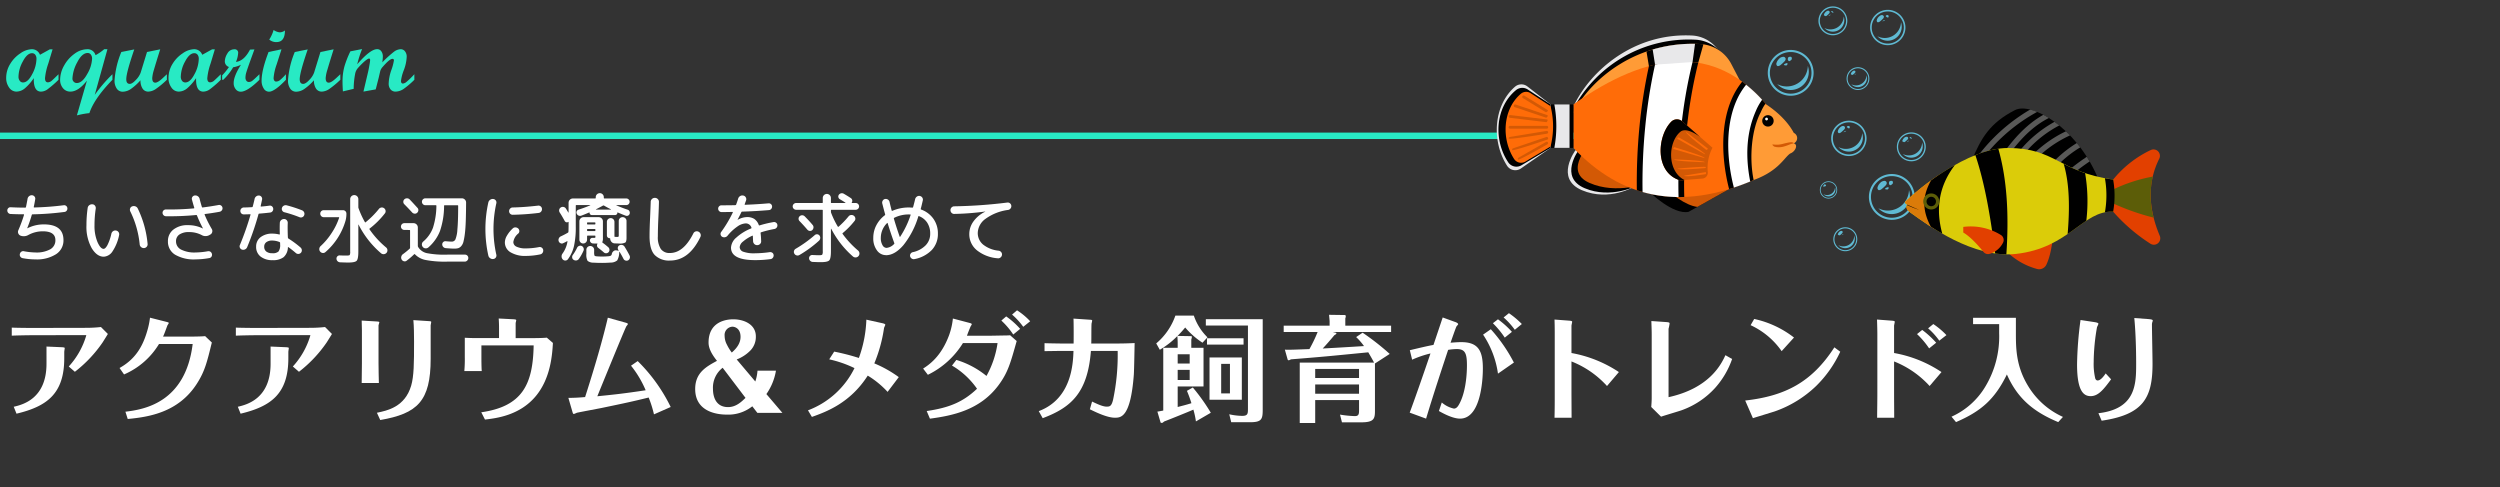 <svg height="152" viewBox="0 0 780 152" width="780" xmlns="http://www.w3.org/2000/svg" xmlns:xlink="http://www.w3.org/1999/xlink"><rect x="0" y="0" width="780" height="152" fill="#333333" stroke="none"/><clipPath id="a"><path d="m-699 74.869h780v152h-780z"/></clipPath><clipPath id="b"><path d="m0 0h674.016v129.986h-674.016z"/></clipPath><g clip-path="url(#a)" transform="translate(699 -74.869)"><g clip-path="url(#b)" transform="translate(-699 76.868)"><path d="m18.256 22.894a31.847 31.847 0 0 1 -3.456 2.993 3.621 3.621 0 0 1 -2 .7q-2.388 0-2.252-4.217a15.587 15.587 0 0 1 -2.789 3.189 4.167 4.167 0 0 1 -2.639 1.023 2.748 2.748 0 0 1 -2.26-1.247 4.973 4.973 0 0 1 -.929-3.061 8.2 8.2 0 0 1 1.247-4.323 10.247 10.247 0 0 1 3.2-3.326 6.565 6.565 0 0 1 3.446-1.269 2.674 2.674 0 0 1 2.646 1.738l3.09-1.709h.848l-1.334 4.43a19.135 19.135 0 0 0 -1.03 4.581q0 1.3.922 1.3a2.061 2.061 0 0 0 1.3-.627q.71-.627 1.994-1.912zm-11.065.831q1.512 0 2.85-2.577a10.427 10.427 0 0 0 1.337-4.754 2.077 2.077 0 0 0 -.378-1.323 1.226 1.226 0 0 0 -1.012-.471q-1.512 0-2.865 2.569a10.281 10.281 0 0 0 -1.353 4.731 2.064 2.064 0 0 0 .4 1.323 1.244 1.244 0 0 0 1.02.506" fill="#28eac4"/><path d="m35.082 22.894q-5.7 5.88-7.193 10.4a26.843 26.843 0 0 0 -3.9.71l3.13-10.838q-2.676 3.416-5.17 3.416a2.888 2.888 0 0 1 -2.283-1.051 3.94 3.94 0 0 1 -.907-2.668 9.05 9.05 0 0 1 1.262-4.444 10.989 10.989 0 0 1 3.251-3.659 6.767 6.767 0 0 1 3.907-1.4 2.556 2.556 0 0 1 2.631 1.859 15.233 15.233 0 0 0 2.7-1.859h1.01l-3.956 14.235a47.629 47.629 0 0 1 5.518-6.439zm-11.126 1.013q1.708 0 3.243-2.789a10.388 10.388 0 0 0 1.534-4.818 1.988 1.988 0 0 0 -.393-1.269 1.189 1.189 0 0 0 -.967-.5q-1.8 0-3.288 2.933a11.565 11.565 0 0 0 -1.485 5.052 1.35 1.35 0 0 0 .4.983 1.294 1.294 0 0 0 .959.408" fill="#28eac4"/><path d="m52.069 22.894a27.126 27.126 0 0 1 -3.341 2.789 4.487 4.487 0 0 1 -2.418.9 2.082 2.082 0 0 1 -1.837-.952 4.565 4.565 0 0 1 -.642-2.585 16.753 16.753 0 0 1 -2.978 2.7 4.666 4.666 0 0 1 -2.57.869 2.175 2.175 0 0 1 -1.844-.952 4.3 4.3 0 0 1 -.7-2.585 27.786 27.786 0 0 1 2.117-8.859l4.037-.8q-2.49 7.246-2.495 9.3 0 1.451 1.088 1.451.786 0 1.95-1.278a6.315 6.315 0 0 0 1.451-2.229l1.98-6.44 4.115-.832q-1.425 4.549-1.955 6.394a11.129 11.129 0 0 0 -.531 2.586q0 1.421.968 1.421.788 0 2.33-1.436l1.271-1.194z" fill="#28eac4"/><path d="m68.894 22.894a31.847 31.847 0 0 1 -3.461 2.993 3.621 3.621 0 0 1 -2 .7q-2.388 0-2.252-4.217a15.587 15.587 0 0 1 -2.781 3.184 4.167 4.167 0 0 1 -2.638 1.028 2.748 2.748 0 0 1 -2.26-1.247 4.973 4.973 0 0 1 -.929-3.061 8.2 8.2 0 0 1 1.247-4.323 10.247 10.247 0 0 1 3.2-3.326 6.565 6.565 0 0 1 3.446-1.269 2.674 2.674 0 0 1 2.634 1.738l3.09-1.709h.848l-1.334 4.43a19.135 19.135 0 0 0 -1.03 4.581q0 1.3.922 1.3a2.061 2.061 0 0 0 1.3-.627q.709-.627 1.994-1.912zm-11.065.831q1.512 0 2.85-2.577a10.427 10.427 0 0 0 1.337-4.754 2.077 2.077 0 0 0 -.377-1.323 1.226 1.226 0 0 0 -1.013-.476q-1.512 0-2.865 2.569a10.281 10.281 0 0 0 -1.353 4.736 2.064 2.064 0 0 0 .4 1.323 1.244 1.244 0 0 0 1.02.506" fill="#28eac4"/><path d="m80.949 22.894q-3.793 3.719-5.85 3.719a1.939 1.939 0 0 1 -1.557-.779 2.95 2.95 0 0 1 -.635-1.927q0-2.131 2.283-5.714a8.419 8.419 0 0 1 -2.449.8 17.371 17.371 0 0 1 -3.084 3.9h-.348v-1.36a19.856 19.856 0 0 0 2.132-2.633 1.84 1.84 0 0 1 -1.3-1.708 4.886 4.886 0 0 1 .793-2.487 2.444 2.444 0 0 1 2.185-1.323 1.056 1.056 0 0 1 1.181 1.218 8.319 8.319 0 0 1 -.681 2.721q2.51-.273 4.384-3.84l1.376-.061-1.406 3.871q-.877 2.448-1.133 3.333a5.671 5.671 0 0 0 -.258 1.565 1.6 1.6 0 0 0 .295 1.013.955.955 0 0 0 .794.378 1.726 1.726 0 0 0 1.043-.371q.5-.37 2.237-2.048z" fill="#28eac4"/><path d="m89.206 22.894q-3.537 3.719-5.291 3.718a1.934 1.934 0 0 1 -1.632-.99 4.359 4.359 0 0 1 -.665-2.486q0-3.22 2.177-8.919l3.839-.8h.182l-1.516 4.731a16.1 16.1 0 0 0 -.938 4.186 1.368 1.368 0 0 0 .22.809.653.653 0 0 0 .551.31 2.025 2.025 0 0 0 1.187-.43 14.719 14.719 0 0 0 1.882-1.868zm-.306-15.389q0 3.628-2.676 3.628a3.312 3.312 0 0 1 -2.222-.786 10.932 10.932 0 0 0 1.36-2.993 4 4 0 0 0 1.92.741 2.716 2.716 0 0 0 1.618-.59" fill="#28eac4"/><path d="m106.187 22.894a27.126 27.126 0 0 1 -3.341 2.789 4.487 4.487 0 0 1 -2.418.9 2.082 2.082 0 0 1 -1.837-.952 4.565 4.565 0 0 1 -.642-2.585 16.753 16.753 0 0 1 -2.978 2.7 4.666 4.666 0 0 1 -2.57.869 2.175 2.175 0 0 1 -1.844-.952 4.3 4.3 0 0 1 -.7-2.585 27.786 27.786 0 0 1 2.117-8.859l4.037-.8q-2.49 7.246-2.5 9.3 0 1.451 1.088 1.451.786 0 1.95-1.278a6.315 6.315 0 0 0 1.451-2.229l1.98-6.44 4.115-.832q-1.425 4.549-1.955 6.394a11.129 11.129 0 0 0 -.531 2.586q0 1.421.968 1.421.788 0 2.33-1.436l1.271-1.194z" fill="#28eac4"/><path d="m129.281 22.894a25.949 25.949 0 0 1 -3.235 2.767 4.64 4.64 0 0 1 -2.615.921 1.963 1.963 0 0 1 -1.58-.687 2.776 2.776 0 0 1 -.582-1.853 14 14 0 0 1 .817-4.141 15.84 15.84 0 0 0 .816-3.054.434.434 0 0 0 -.5-.483.84.84 0 0 0 -.362.1 3.7 3.7 0 0 0 -.514.3 7.973 7.973 0 0 0 -.62.514q-.333.3-.695.7c-.263.263-.524.55-.786.862a3.435 3.435 0 0 0 -.786 1.316l-.5 2.162-.914 3.568-3.829.693 1.466-6.227q.167-.681.393-2a15.329 15.329 0 0 0 .227-1.572c0-.342-.116-.514-.348-.514a.718.718 0 0 0 -.3.1 3.175 3.175 0 0 0 -.514.318q-.333.243-.711.575c-.272.241-.564.519-.876.831q-.5.5-1.029 1.1a3.723 3.723 0 0 0 -.906 1.9q-.243 1.3-.333 2.328-.106 1.027-.121 2.3l-3.356.8q-.12-1.74-.12-2.9a17.9 17.9 0 0 1 .574-4.815 30.981 30.981 0 0 1 1.874-4.784l3.658-.71a33.964 33.964 0 0 0 -1.526 4.761q4.066-4.731 6.228-4.731a1.536 1.536 0 0 1 1.277.642 2.7 2.7 0 0 1 .491 1.685q0 .485-.151 1.784a34.008 34.008 0 0 1 3.667-3.333 3.66 3.66 0 0 1 2.04-.761 1.663 1.663 0 0 1 1.361.665 2.634 2.634 0 0 1 .53 1.693 13.239 13.239 0 0 1 -.89 4.159 13.358 13.358 0 0 0 -.89 3.355q0 .844.619.845a2.129 2.129 0 0 0 1.094-.522 23.367 23.367 0 0 0 2.452-2.4z" fill="#28eac4"/><path d="m33.655 102.2c-.215.36-1.332 2.16-1.584 2.555a40.453 40.453 0 0 1 -8.711 9.245l-1.907-1.656a24.421 24.421 0 0 0 5.471-9.719c0-.072-.216-.072-.324-.072l-16.594.037c-1.151 0-5.255.07-6.335.142v-2.519c1.152.072 5.22.107 6.335.107l16.667-.035a42.851 42.851 0 0 0 4.823-.252zm-19.149 3.924 4.931.215c.216.037.756.037.756.252 0 .179-.144 1.045-.144 1.224v1.944c0 11.123-5.435 15.047-14.9 17.314l-.864-2.16c2.592-.611 10.223-2.375 10.223-13.426z" fill="#fff"/><path d="m37.3 112.816c4.5-2.52 7.055-6.119 8.6-11.447a24.257 24.257 0 0 0 .9-4.248l5.255 1.332c.432.107.612.217.612.324a3.376 3.376 0 0 1 -.4.684c-.4 1.007-.935 2.628-1.4 3.564h7.453c3.6 0 4.824-.072 5.688-.145l2.087 1.981c-1.475 6.01-2.159 8.926-4.643 12.814-5.759 9.034-15.082 10.438-21.6 11.051l-.72-2.269c5.687-.684 18.718-2.735 20.985-21.129h-10.507a23.68 23.68 0 0 1 -10.907 9.5z" fill="#fff"/><path d="m103.571 102.2c-.215.36-1.332 2.16-1.584 2.555a40.453 40.453 0 0 1 -8.711 9.245l-1.907-1.656a24.421 24.421 0 0 0 5.471-9.719c0-.072-.216-.072-.324-.072l-16.594.037c-1.151 0-5.255.07-6.335.142v-2.519c1.152.072 5.22.107 6.335.107l16.667-.035a42.851 42.851 0 0 0 4.823-.252zm-19.149 3.924 4.931.215c.216.037.756.037.756.252 0 .179-.144 1.045-.144 1.224v1.944c0 11.123-5.435 15.047-14.9 17.314l-.864-2.16c2.592-.611 10.223-2.375 10.223-13.426z" fill="#fff"/><path d="m112.916 100.972c0-.9-.035-2.05-.071-2.951l4.859.287c.468.037.648.073.648.289 0 .145-.252.756-.252.9v11.877c0 1.763.072 4.465.108 6.119h-5.363c0-.322.071-4.318.071-6.154zm4.68 25.809c3.312-.684 8.747-1.836 10.69-8.459.864-2.986.9-6.91.9-13.822 0-1.944-.036-4.787-.215-6.623l5 .324c.18 0 .576.037.576.252 0 .144-.18.863-.18 1.045v10.437c0 13.246-4.14 17.1-15.73 19.114z" fill="#fff"/><path d="m155.7 100.361c0-1.008-.036-2.123-.108-2.988l4.823.252c.18.037.648.037.648.289 0 .142-.18.791-.18.935v4.643h5.723c1.044 0 2.988-.035 4-.143l1.906 1.651c-.216 3.6-.684 10.908-5.256 16.486-5.075 6.191-12.526 7.019-15.946 7.416l-1.151-2.268c12.85-1.836 16.126-8.748 16.341-20.879h-16.3v3.6c0 .756 0 3.24.108 4.428h-5.436a41.9 41.9 0 0 0 .144-4.428v-5.975c1.692.108 3.564.108 4.14.108h6.544z" fill="#fff"/><path d="m198.962 110.656a52.114 52.114 0 0 1 10.294 14.326l-5.219 2.3a33.934 33.934 0 0 0 -1.656-5.254c-5.111 1.26-7.487 1.764-14.758 3.275-1.08.215-6.443 1.223-7.631 1.475a7.682 7.682 0 0 1 -.972.4c-.108 0-.252-.216-.288-.251-.036-.073-.936-3.2-1.4-4.788 1.944 0 3.492-.107 5.22-.252 3.995-12.455 5.938-19.869 7.091-24.765l5.543 1.549c.252.072.719.215.719.431 0 .145-.4.576-.467.684-.324.432-7.523 18.033-9.071 21.85 4.679-.469 7.955-.793 15.082-1.872a32.269 32.269 0 0 0 -4.571-7.668z" fill="#fff"/><path d="m235.656 117.027a13.622 13.622 0 0 0 .685-3.385h5.759a17.774 17.774 0 0 1 -2.988 7.309l5 5.867h-7.812l-1.584-2.053a12.01 12.01 0 0 1 -7.991 2.592c-1.836 0-9.827-.287-9.827-7.99 0-5.112 3.492-6.985 6.8-8.784-1.584-1.98-2.628-3.851-2.628-5.687 0-6.588 5.543-7.272 7.7-7.272 3.42 0 7.055 1.621 7.055 5.328a6.1 6.1 0 0 1 -1.655 4.356 11.975 11.975 0 0 1 -4.319 2.844zm-10.186-4.284a7.86 7.86 0 0 0 -3.024 6.624c0 2.123.72 5.65 4.715 5.65 2.521 0 4.248-1.727 5.436-2.879zm5.579-9.646c0-2.736-1.907-3.168-2.52-3.168a2.579 2.579 0 0 0 -2.447 2.844 5.936 5.936 0 0 0 .72 2.771 14.192 14.192 0 0 0 1.512 2.448c1.584-1.368 2.735-2.952 2.735-4.895" fill="#fff"/><path d="m260.268 107.705a70.056 70.056 0 0 1 7.7 1.979 38.686 38.686 0 0 0 2.34-11.95l5.039 1.116c.288.072.864.214.864.466 0 .182-.4.9-.4 1.08a45.759 45.759 0 0 1 -3.024 10.979 36.836 36.836 0 0 1 7.631 4.285l-3.491 4.608a28.43 28.43 0 0 0 -6.191-5.077c-5.472 8.567-12.958 11.3-17.422 12.887l-1.224-2.053a26.6 26.6 0 0 0 14.51-13.174 35.521 35.521 0 0 0 -7.883-2.736z" fill="#fff"/><path d="m289.13 126.242c7.2-1.045 11.447-2.916 15.7-6.947a24.626 24.626 0 0 0 -7.812-7.235l1.368-1.763a27.281 27.281 0 0 1 9.395 5 29.575 29.575 0 0 0 3.456-10.257h-10.8a26.429 26.429 0 0 1 -10.942 9.9l-1.481-1.94c1.765-1.153 5.652-3.672 8.172-10.619a21.79 21.79 0 0 0 1.115-5l5.184 1.369c.324.07.72.215.72.431a5.885 5.885 0 0 1 -.36.647c-.144.289-.9 2.16-1.152 2.916h7.379c.648 0 3.779-.072 4.5-.072.54 0 1.3-.035 1.583-.071l2.052 1.8c-1.98 7.055-2.772 9.9-5.723 13.858-5.8 7.74-14.362 9.431-21.346 10.367zm27-23.865a23.522 23.522 0 0 0 -3.709-4.356l1.512-1.3a24.57 24.57 0 0 1 4.356 3.887zm1.187-7.559a20.959 20.959 0 0 1 4.1 3.42l-2.161 1.726a22.966 22.966 0 0 0 -3.491-3.814z" fill="#fff"/><path d="m340.364 107.488c-1.008 12.922-6.012 17.6-15.046 20.986l-1.225-2.2c10.259-3.851 10.692-14.758 10.835-18.789h-3.6c-.4 0-5 .072-5.436.072v-2.484c.288.037 4.788.109 5.4.109h3.672c.036-1.332.036-6.408-.037-7.775l5.291.359c.468.035.541.145.541.252a6.027 6.027 0 0 1 -.18.863c-.109.793-.036 5.291-.109 6.3h7.344c2.375 0 3.816-.037 6.191-.144-.036 1.4-.144 8.279-.252 9.863-1.008 13.426-4.068 13.426-5.939 13.426-2.412 0-6.012-1.764-7.775-2.629l.683-2.41c2.268 1.08 3.529 1.584 4.608 1.584 1.008 0 1.476-.252 1.944-2.125a67.469 67.469 0 0 0 1.44-15.262z" fill="#fff"/><path d="m375.5 106.515v12.059h-8.063v6.408c1.116-.289 2.988-.756 4.284-1.187a37.764 37.764 0 0 0 -1.4-3.852l1.836-1.045a59.963 59.963 0 0 1 5.615 7.883l-4.644 2.7a25.552 25.552 0 0 0 -.792-3.672c-1.727.756-7.09 2.916-9.142 3.707-.288.252-.468.432-.684.432-.072 0-.36-.035-.4-.108l-1.008-3.419c.576-.073.684-.108 1.836-.325v-19.581h4.5v-1.584c0-.539-.036-1.222-.107-2.086a25.581 25.581 0 0 1 -5.472 4.284l-1.116-1.981a19.96 19.96 0 0 0 5.975-8.674h5.76a17.146 17.146 0 0 0 4.247 6.766l-1.548 1.691a25.384 25.384 0 0 1 -5.4-4.75 34.945 34.945 0 0 1 -2.376 2.627l4.248.073c.036 0 .216.035.216.287a6.244 6.244 0 0 1 -.18.793v2.554zm-8.063 4.9h3.744v-2.881h-3.744zm3.744 1.978h-3.744v3.168h3.744zm22.785-15.8v28.328c0 2.988-.432 3.816-4.032 3.816h-5.795l-.612-2.484a19.082 19.082 0 0 0 4.032.5c1.8 0 1.8-.721 1.8-2.375v-25.81h-13.139v-1.978zm-5.975 7.917h-11.41v-1.979h11.41zm-.54 17.208h-10.079v-13.179h10.079zm-6.444-1.981h2.736v-9.215h-2.736z" fill="#fff"/><path d="m425.135 101.8a78.743 78.743 0 0 1 8.459 6.624l-4.607 2.988v14.793c0 2.449-.324 3.564-4.283 3.564h-6.012l-.611-2.412a33.1 33.1 0 0 0 4.642.469c1.225 0 1.3-.684 1.3-1.873v-3.131h-13.682v7.164h-4.823v-18.863h23.182c-.325-.647-.828-1.547-1.8-3.2-12.815 1.259-14.254 1.4-24.152 2.195a1.643 1.643 0 0 1 -.649.289.347.347 0 0 1 -.36-.252l-.864-3.061c1.224.073 3.06 0 7.667-.179a44.986 44.986 0 0 0 2.556-5.326h-10.584v-1.984h14.326v-1.367c0-.217-.143-1.693-.179-2.016l4.931.071a.328.328 0 0 1 .288.361 1.94 1.94 0 0 1 -.144.684v2.267h14.29v1.981h-18.214l1.044.252a.215.215 0 0 1 .108.214c0 .18-.467.432-.648.541-.863 1.043-2.591 3.059-3.635 4.139.972-.035 10.763-.611 12.886-.756a18.787 18.787 0 0 0 -2.447-2.808zm-14.794 14.147h13.678v-2.847h-13.678zm13.678 2.016h-13.678v2.879h13.678z" fill="#fff"/><path d="m450.122 97.048 3.851 1.4c.252.073.972.36.972.721 0 .107-.432.539-.5.647-.179.216-1.584 4.285-1.871 5.111.936-.07 2.159-.18 3.348-.18 5.363 0 6.73 2.772 6.73 8.244 0 1.295-.071 15.621-7.127 15.621-2.34 0-5.435-1.726-6.587-2.375l.9-2.664a8.459 8.459 0 0 0 3.78 1.909c.791 0 1.26-.684 1.619-1.333 1.836-3.24 2.448-8.314 2.448-12.2 0-3.707-.576-5.039-3.168-5.039a18.374 18.374 0 0 0 -2.7.252c-1.332 4.032-4.536 13.643-6.876 21.453l-5.111-1.871c1.368-3.636 4.212-11.771 6.479-18.466a31.849 31.849 0 0 0 -5.723 1.945l-.72-2.953c2.844-.684 5.724-1.367 7.379-1.655zm15.011 3.672a49.237 49.237 0 0 1 7.2 10.4l-4.967 3.457a29.069 29.069 0 0 0 -4.644-12.168zm2.231-3.1a27.561 27.561 0 0 1 4.356 3.924l-2.233 1.8a27.936 27.936 0 0 0 -3.707-4.5zm3.419-1.908a26.87 26.87 0 0 1 4.032 3.385l-2.2 1.8a22.644 22.644 0 0 0 -3.491-3.852z" fill="#fff"/><path d="m485.078 102.2c0-2.412-.036-3.564-.072-4.5l4.752.359c.252.037.756.073.756.325 0 .179-.216 1.08-.216 1.259v8.5a39.167 39.167 0 0 1 14.794 5.94l-3.708 4.355a29.46 29.46 0 0 0 -11.086-7.668v10.043c0 .287.035 6.623.035 7.524h-5.327c.072-2.268.072-5.4.072-7.668z" fill="#fff"/><path d="m520.588 121.921c12.958-2.844 16.521-10.475 17.745-13.1l2.088 1.188a26.6 26.6 0 0 1 -5.219 8.928 25.873 25.873 0 0 1 -10.51 7.054c-.9.325-5.436 1.657-6.444 2.016l-3.059-3.023c.071-.973.143-1.944.143-2.809v-19.834c0-1.477-.072-2.809-.107-4.176l4.678.324c.865.071 1.008.18 1.008.432a10.4 10.4 0 0 1 -.323 1.656z" fill="#fff"/><path d="m544.5 122.966c12.454-1.4 20.77-5.687 27.824-16.593l1.836 1.367a36.267 36.267 0 0 1 -7.6 10.761 35.406 35.406 0 0 1 -12.813 7.848c-.973.324-5.76 1.764-6.84 2.125zm11.374-15.406a24.023 24.023 0 0 0 -9.683-8.1l1.117-1.943a30.872 30.872 0 0 1 12.418 5.795z" fill="#fff"/><path d="m585.733 102.2c0-.541-.036-2.771-.107-4.5l4.75.359c.289.038.792.073.792.325 0 .179-.215 1.08-.215 1.259v8.5a38.759 38.759 0 0 1 14.794 5.939l-3.708 4.355a29.793 29.793 0 0 0 -11.086-7.667v10.042c0 1.477.036 5.723.036 7.524h-5.328c.036-3.816.072-5.473.072-7.668zm14-1.26a28.74 28.74 0 0 1 4.355 3.994l-2.2 1.766a25.734 25.734 0 0 0 -3.779-4.465zm5.328 3.348a22.455 22.455 0 0 0 -3.492-3.852l1.62-1.332a23.815 23.815 0 0 1 4.1 3.455z" fill="#fff"/><path d="m628.958 97.158v4.57c0 4.9 0 10.475 3.852 16.774a24.4 24.4 0 0 0 10.833 9.576l-1.476 1.619c-7.667-3.2-12.67-7.307-16.018-14.865-3.779 7.738-8.027 11.482-15.873 14.865l-1.405-1.691a23.4 23.4 0 0 0 10.512-9.323 30.263 30.263 0 0 0 4.354-16.7v-2.846h-8.137v-1.979z" fill="#fff"/><path d="m653.407 98.489c1.224.18 1.3.4 1.3.575a7.735 7.735 0 0 1 -.433.972 64.373 64.373 0 0 0 -1.043 10.907 19.7 19.7 0 0 0 .5 5.183c.216.469.468.576.756.576.972 0 2.052-1.547 2.484-2.195l1.691 1.836c-2.375 3.238-4.031 5.254-6.371 5.254-2.232 0-4.247-1.619-4.247-9.9a113.3 113.3 0 0 1 1.08-13.857zm1.3 28.436c11.626-1.332 11.771-9.035 11.771-15.3 0-1.582 0-8.422-.577-14.4l4.284.322c.468.037 1.476.109 1.476.434a1.3 1.3 0 0 1 -.072.359 2.579 2.579 0 0 0 -.18 1.008c0 1.728.18 10.222.18 12.166 0 10.547-2.808 15.838-15.874 17.746z" fill="#fff"/><path d="m3.311 64.771a1.088 1.088 0 0 1 -1.031-1.1.992.992 0 0 1 .3-.732.92.92 0 0 1 .731-.275q2.472.12 4.536.12a.247.247 0 0 0 .265-.217q.31-1.512.479-2.5a1.315 1.315 0 0 1 .468-.84 1.256 1.256 0 0 1 .9-.311 1.072 1.072 0 0 1 .792.383 1 1 0 0 1 .241.84q-.24 1.466-.456 2.4c-.033.127.032.191.191.191a88.74 88.74 0 0 0 9.169-.695.98.98 0 0 1 .756.215 1.008 1.008 0 0 1 .372.7 1.057 1.057 0 0 1 -.217.779.978.978 0 0 1 -.695.4 89.583 89.583 0 0 1 -9.937.744.24.24 0 0 0 -.263.191 39.881 39.881 0 0 1 -1.412 4.1v.047h.072a11.286 11.286 0 0 1 5.111-1.2q6.12 0 6.12 4.92a5.078 5.078 0 0 1 -2.315 4.38 11.113 11.113 0 0 1 -6.444 1.62 21.266 21.266 0 0 1 -3.985-.384 1.092 1.092 0 0 1 -.708-.467 1.035 1.035 0 0 1 -.155-.829 1.107 1.107 0 0 1 .456-.708 1 1 0 0 1 .815-.156 21.187 21.187 0 0 0 3.577.384 8.839 8.839 0 0 0 4.656-1 3.171 3.171 0 0 0 1.584-2.844q0-2.76-3.96-2.76a9.4 9.4 0 0 0 -4.488 1.153 2.856 2.856 0 0 1 -2.4.216 1.242 1.242 0 0 1 -.72-.685 1.21 1.21 0 0 1 0-1 43.671 43.671 0 0 0 1.777-4.8c.031-.128-.017-.191-.145-.191q-2.279 0-4.032-.1" fill="#fff"/><path d="m32.374 78.091q-2.139 0-3.77-2.676a13.687 13.687 0 0 1 -1.63-7.164 36.794 36.794 0 0 1 .383-5.376 1.244 1.244 0 0 1 .5-.852 1.383 1.383 0 0 1 .985-.275 1.011 1.011 0 0 1 .8.431 1.2 1.2 0 0 1 .229.912 34.534 34.534 0 0 0 -.385 5.16 13.034 13.034 0 0 0 .937 5.292q.936 2.1 1.9 2.1.551 0 1.2-1.176a15 15 0 0 0 1.226-3.552 1.284 1.284 0 0 1 .54-.792 1.184 1.184 0 0 1 .924-.192 1.171 1.171 0 0 1 .96 1.368 14.093 14.093 0 0 1 -2.089 5.16 3.475 3.475 0 0 1 -2.711 1.632m11.208-3.864a29.81 29.81 0 0 0 -2.929-10.271 1.167 1.167 0 0 1 -.049-.924 1.01 1.01 0 0 1 .625-.637 1.41 1.41 0 0 1 1.007-.012 1.285 1.285 0 0 1 .744.66 31.883 31.883 0 0 1 3.073 11.064 1.117 1.117 0 0 1 -.276.876 1.2 1.2 0 0 1 -.827.42 1.289 1.289 0 0 1 -.926-.312 1.227 1.227 0 0 1 -.442-.864" fill="#fff"/><path d="m51.773 65.467a1 1 0 0 1 -.744-.324 1.057 1.057 0 0 1 -.313-.756 1.026 1.026 0 0 1 1.033-1.032 82.249 82.249 0 0 0 8.712-.336q.191 0 .144-.216-.385-1.272-.721-2.544a.957.957 0 0 1 .157-.84 1.009 1.009 0 0 1 .755-.431 1.365 1.365 0 0 1 .949.251 1.345 1.345 0 0 1 .54.8q.264 1.128.7 2.52.072.216.264.168 2.448-.311 4.967-.768a1 1 0 0 1 .781.18 1.023 1.023 0 0 1 .42.684 1.01 1.01 0 0 1 -.193.792 1.143 1.143 0 0 1 -.695.456q-2.352.432-4.561.7c-.128.032-.168.1-.12.217a33.992 33.992 0 0 0 2.233 4.463 1.243 1.243 0 0 1 .12.984 1.165 1.165 0 0 1 -.624.768l-.336.192a2.422 2.422 0 0 1 -2.353-.072 8.291 8.291 0 0 0 -3.888-.912 5.143 5.143 0 0 0 -3.024.756 2.459 2.459 0 0 0 -1.056 2.124 2.836 2.836 0 0 0 1.56 2.568 9.177 9.177 0 0 0 4.56.912 22.735 22.735 0 0 0 3.816-.384 1.114 1.114 0 0 1 .816.168 1.138 1.138 0 0 1 .312 1.524.971.971 0 0 1 -.7.444 24.783 24.783 0 0 1 -4.248.408 11.6 11.6 0 0 1 -6.42-1.476 4.716 4.716 0 0 1 -2.22-4.164 4.472 4.472 0 0 1 1.7-3.66 6.99 6.99 0 0 1 4.535-1.38 10.221 10.221 0 0 1 4.633 1.032h.048v-.048a37.87 37.87 0 0 1 -1.849-3.984.262.262 0 0 0 -.263-.168 84.687 84.687 0 0 1 -9.432.384" fill="#fff"/><path d="m75.521 75.884a1.05 1.05 0 0 1 -.66-.576.991.991 0 0 1 -.013-.865 88.5 88.5 0 0 0 3.313-9.431c.032-.112-.017-.168-.145-.168q-1.294.048-1.967.047a1 1 0 0 1 -.756-.311 1.066 1.066 0 0 1 -.3-.769 1.02 1.02 0 0 1 .324-.767 1.084 1.084 0 0 1 .779-.313q.865 0 2.5-.095a.248.248 0 0 0 .264-.216q.072-.264.192-.744t.215-.876q.1-.4.168-.756a1.365 1.365 0 0 1 .517-.78 1.233 1.233 0 0 1 .9-.252.979.979 0 0 1 .745.431 1.052 1.052 0 0 1 .168.841c-.016.064-.077.344-.18.84s-.189.872-.252 1.128c-.032.128.023.191.168.191q1.272-.094 2.616-.287a.956.956 0 0 1 .756.228 1.049 1.049 0 0 1 .372.708 1.111 1.111 0 0 1 -.229.816 1.015 1.015 0 0 1 -.731.407q-1.153.146-3.36.336a.262.262 0 0 0 -.288.217 88.1 88.1 0 0 1 -3.532 10.272 1.32 1.32 0 0 1 -1.584.744m4.392-.912a3.621 3.621 0 0 1 1.38-2.964 5.845 5.845 0 0 1 3.78-1.117 8.766 8.766 0 0 1 2.04.265c.128.032.191-.016.191-.144q-.07-1.776 0-3.456a1.212 1.212 0 0 1 .409-.876 1.311 1.311 0 0 1 .912-.348 1.085 1.085 0 0 1 .84.372 1.18 1.18 0 0 1 .312.876q-.072 1.392.024 4.176c0 .015 0 .064.012.143s.012.145.012.193a.354.354 0 0 0 .168.336 30.775 30.775 0 0 1 3.768 2.784 1.162 1.162 0 0 1 .408.792 1.11 1.11 0 0 1 -1.044 1.223 1.129 1.129 0 0 1 -.828-.288q-1.2-1.031-2.281-1.8c-.128-.081-.191-.056-.191.072a4.23 4.23 0 0 1 -1.332 3.023 5.3 5.3 0 0 1 -3.42.937 5.8 5.8 0 0 1 -3.78-1.128 3.758 3.758 0 0 1 -1.38-3.072m7.271-1.464a6.308 6.308 0 0 0 -2.231-.456 2.961 2.961 0 0 0 -1.86.515 1.688 1.688 0 0 0 -.661 1.4 1.836 1.836 0 0 0 .649 1.511 2.892 2.892 0 0 0 1.872.529 2.613 2.613 0 0 0 1.947-.546 3.425 3.425 0 0 0 .5-2.208v-.452a.309.309 0 0 0 -.217-.288m7.057-9.888a1.176 1.176 0 0 1 .647.624 1.144 1.144 0 0 1 .025.888 1.05 1.05 0 0 1 -.612.635 1.074 1.074 0 0 1 -.876-.011 38.569 38.569 0 0 0 -4.704-1.54 1.02 1.02 0 0 1 -.671-.529 1.034 1.034 0 0 1 -.073-.84 1.137 1.137 0 0 1 .577-.683 1.192 1.192 0 0 1 .888-.109 41.32 41.32 0 0 1 4.8 1.561" fill="#fff"/><path d="m101.534 76.651a1.063 1.063 0 0 1 -.864.276 1.17 1.17 0 0 1 -.792-.444 1.185 1.185 0 0 1 -.252-.9 1.276 1.276 0 0 1 .444-.828 20.937 20.937 0 0 0 3.432-4.1 19.928 19.928 0 0 0 2.3-4.7c.032-.128-.009-.193-.12-.193h-4.68a1.024 1.024 0 0 1 -.768-.324 1.084 1.084 0 0 1 -.312-.78 1.064 1.064 0 0 1 1.08-1.079h6a1.064 1.064 0 0 1 1.08 1.079 8.144 8.144 0 0 1 -.264 2.16 20.486 20.486 0 0 1 -6.288 9.84m4.488 1.032q.96.048 2.064.048c.576 0 .915-.056 1.02-.168a2 2 0 0 0 .156-1.056v-16.375a1.272 1.272 0 1 1 2.544 0v2.544a1.1 1.1 0 0 0 .1.384v.024a.071.071 0 0 1 .024.048 27.323 27.323 0 0 0 1.92 4.152q.1.192.24.048a27.666 27.666 0 0 0 4.152-4.176 1.193 1.193 0 0 1 .768-.419 1.116 1.116 0 0 1 .84.227 1.135 1.135 0 0 1 .456.769 1.064 1.064 0 0 1 -.24.863 26.44 26.44 0 0 1 -4.632 4.632l-.048.049c-.144.063-.176.152-.1.263a27.952 27.952 0 0 0 5.16 5.64 1.141 1.141 0 0 1 .432.805 1.161 1.161 0 0 1 -.264.876 1.228 1.228 0 0 1 -.828.431 1.16 1.16 0 0 1 -.876-.263 28.79 28.79 0 0 1 -7.032-8.953.073.073 0 0 0 -.048-.024c-.016 0-.024.017-.024.048v8.4q0 2.3-.528 2.857t-2.664.551q-.84 0-2.5-.072a1.174 1.174 0 0 1 -.78-.336 1.13 1.13 0 0 1 -.348-.792.987.987 0 0 1 1.032-1.032" fill="#fff"/><path d="m126.121 69.74a1.057 1.057 0 0 1 0-2.113h2.9a1.35 1.35 0 0 1 1.343 1.344v5.712a.761.761 0 0 0 .1.384 4.236 4.236 0 0 0 2.628 1.9 28.63 28.63 0 0 0 6.443.48h5.544a.99.99 0 0 1 .757.324 1.031 1.031 0 0 1 .276.78 1.087 1.087 0 0 1 -.361.768 1.122 1.122 0 0 1 -.792.312h-5.544a31.872 31.872 0 0 1 -6.551-.5 6.24 6.24 0 0 1 -3.36-1.752c-.112-.112-.209-.128-.288-.047a23.289 23.289 0 0 1 -2.352 2.015.935.935 0 0 1 -.84.168 1.109 1.109 0 0 1 -.7-.528 1.236 1.236 0 0 1 -.12-.924 1.3 1.3 0 0 1 .529-.78 21.792 21.792 0 0 0 2.088-1.7.38.38 0 0 0 .12-.313v-5.3c0-.144-.065-.215-.193-.215zm.073-9.577a1.153 1.153 0 0 1 .84-.288 1.116 1.116 0 0 1 .792.36q1.1 1.152 2.423 2.616a.986.986 0 0 1 .277.78 1.134 1.134 0 0 1 -.372.756 1 1 0 0 1 -.792.276 1.134 1.134 0 0 1 -.768-.372q-1.368-1.488-2.473-2.592a1.043 1.043 0 0 1 -.288-.791 1.012 1.012 0 0 1 .361-.745m14.736 13.224a1.243 1.243 0 0 0 1.151-.672 9.706 9.706 0 0 0 .624-3.132q.241-2.458.241-7.356c0-.128-.073-.192-.216-.192h-3.96a.191.191 0 0 0 -.216.216 24.651 24.651 0 0 1 -1.284 7.849 13.04 13.04 0 0 1 -3.612 5.088 1.259 1.259 0 0 1 -.913.3 1.156 1.156 0 0 1 -.839-.445 1.185 1.185 0 0 1 -.276-.864 1.163 1.163 0 0 1 .42-.815 10.369 10.369 0 0 0 3.035-4.3 23.144 23.144 0 0 0 1.069-6.84.17.17 0 0 0 -.193-.192h-3.216a1.083 1.083 0 0 1 -.779-.312 1.072 1.072 0 0 1 0-1.536 1.088 1.088 0 0 1 .779-.312h11.329a1.314 1.314 0 0 1 .948.384 1.257 1.257 0 0 1 .4.936q-.023 3.384-.1 5.7t-.276 3.948a20.925 20.925 0 0 1 -.444 2.544 3.281 3.281 0 0 1 -.708 1.416 2.1 2.1 0 0 1 -.937.636 4.75 4.75 0 0 1 -1.259.133q-.913 0-2.617-.145a1.207 1.207 0 0 1 -.792-.384 1.123 1.123 0 0 1 -.311-.792.957.957 0 0 1 .324-.732.924.924 0 0 1 .756-.252q1.272.12 1.872.12" fill="#fff"/><path d="m153.92 78.811a1.366 1.366 0 0 1 -.983-.239 1.347 1.347 0 0 1 -.576-.841 38.039 38.039 0 0 1 0-16.559 1.345 1.345 0 0 1 .576-.84 1.362 1.362 0 0 1 .983-.24 1.091 1.091 0 0 1 .937 1.343 36.589 36.589 0 0 0 0 16.033 1.091 1.091 0 0 1 -.937 1.343m10.177-.96a8.8 8.8 0 0 1 -4.812-1.139 3.548 3.548 0 0 1 -1.764-3.132 4.285 4.285 0 0 1 .66-2.088 9.637 9.637 0 0 1 1.812-2.232 1.118 1.118 0 0 1 .852-.312 1.313 1.313 0 0 1 .852.359 1.091 1.091 0 0 1 .336.792 1.011 1.011 0 0 1 -.336.769 4.13 4.13 0 0 0 -1.537 2.664 1.6 1.6 0 0 0 1.008 1.439 6.454 6.454 0 0 0 2.929.529 21.485 21.485 0 0 0 4.079-.408 1.086 1.086 0 0 1 1.3.887 1.257 1.257 0 0 1 -.192.9 1.132 1.132 0 0 1 -.745.492 22.232 22.232 0 0 1 -4.439.479m3.792-15.695a1.053 1.053 0 0 1 .815.252 1.011 1.011 0 0 1 .384.756 1.1 1.1 0 0 1 -.263.851 1.124 1.124 0 0 1 -.768.42 78.243 78.243 0 0 1 -8.089.576 1.107 1.107 0 0 1 -1.128-1.127 1.113 1.113 0 0 1 .336-.817 1.085 1.085 0 0 1 .792-.336q3.624-.072 7.921-.575" fill="#fff"/><path d="m175.7 73.891a.91.91 0 0 1 -.827-.012 1.046 1.046 0 0 1 -.565-.635 1.177 1.177 0 0 1 .06-.889 1.244 1.244 0 0 1 .636-.624 22.871 22.871 0 0 0 2.16-1.128.355.355 0 0 0 .191-.312q.05-.864.048-3c0-.063-.032-.08-.1-.047a.721.721 0 0 1 -.625.095.8.8 0 0 1 -.5-.408q-.817-1.512-1.538-2.616a1.14 1.14 0 0 1 -.167-.876 1.027 1.027 0 0 1 .5-.708 1.053 1.053 0 0 1 .866-.155 1.088 1.088 0 0 1 .718.491q.264.408.745 1.224a.081.081 0 0 0 .06.024c.024 0 .035-.016.035-.048v-3a1.354 1.354 0 0 1 1.345-1.344h6.935a.171.171 0 0 0 .194-.192v-.192a1.268 1.268 0 0 1 1.27-1.272 1.187 1.187 0 0 1 .889.372 1.248 1.248 0 0 1 .359.9v.192c0 .129.073.192.217.192h6.768a1.033 1.033 0 1 1 0 2.065h-3.048c-.032 0-.048.007-.048.023a.071.071 0 0 0 .024.048q1.729.77 3.528 1.368a.9.9 0 0 1 .563.5 1.032 1.032 0 0 1 .062.769.914.914 0 0 1 -.482.563.9.9 0 0 1 -.744.036q-.814-.288-2.5-1.008c-.064-.032-.1-.007-.1.073a.734.734 0 0 1 -.744.743h-7.205a.734.734 0 0 1 -.744-.743c0-.08-.034-.1-.1-.073q-1.584.673-2.424.984a1.122 1.122 0 0 1 -.852 0 1.107 1.107 0 0 1 -.612-.575.908.908 0 0 1 .528-1.273q1.872-.6 3.7-1.368a.078.078 0 0 0 -.047-.071h-4.274c-.142 0-.215.063-.215.191v6.5a27.186 27.186 0 0 1 -.552 6.084 11.073 11.073 0 0 1 -1.872 4.092.98.98 0 0 1 -.792.432 1.029 1.029 0 0 1 -.84-.336 1.33 1.33 0 0 1 -.371-.912 1.432 1.432 0 0 1 .3-.936 8.725 8.725 0 0 0 1.537-3.72.08.08 0 0 0 -.026-.1.077.077 0 0 0 -.1-.024 12.634 12.634 0 0 1 -1.224.624m5.783.864a1.105 1.105 0 0 1 .577.613 1.12 1.12 0 0 1 0 .851 13.631 13.631 0 0 1 -1.463 2.592 1.064 1.064 0 0 1 -.757.456 1.193 1.193 0 0 1 -.876-.191.934.934 0 0 1 -.445-.7 1.091 1.091 0 0 1 .205-.816 14.2 14.2 0 0 0 1.321-2.232 1.108 1.108 0 0 1 .612-.576 1.066 1.066 0 0 1 .826 0m1.681-1.992a1.2 1.2 0 0 1 -.349.864 1.185 1.185 0 0 1 -1.7 0 1.2 1.2 0 0 1 -.347-.864v-5.672a1.25 1.25 0 0 1 .395-.937 1.312 1.312 0 0 1 .948-.384h4.681a1.311 1.311 0 0 1 1.319 1.321v5.135a3.092 3.092 0 0 1 -.169 1.272.163.163 0 0 0 .074.24l.047.024c.032.016.048.033.048.048q.768.552 1.7 1.368a1.044 1.044 0 0 1 .336.745 1 1 0 0 1 -.263.767 1.034 1.034 0 0 1 -.733.336.987.987 0 0 1 -.756-.264q-.767-.672-1.752-1.416a.919.919 0 0 1 -.359-.564.862.862 0 0 1 .1-.636c.064-.095.032-.143-.1-.143h-.284c-.367 0-.7-.009-.983-.025a1.016 1.016 0 0 1 -.662-.288.945.945 0 0 1 -.3-.648.708.708 0 0 1 .241-.588.762.762 0 0 1 .6-.228h.408a.876.876 0 0 0 .4-.048c.039-.032.06-.152.06-.36v-.1a.17.17 0 0 0 -.193-.192h-2.183c-.145 0-.216.064-.216.192zm2.112 7.2a2.959 2.959 0 0 1 -1.944-.551 3.962 3.962 0 0 1 -.384-2.208v-1.234a1.188 1.188 0 0 1 1.2-1.2 1.207 1.207 0 0 1 .866.348 1.145 1.145 0 0 1 .36.852v.645a3.3 3.3 0 0 0 .106 1.128c.073.129.286.208.637.24a16.687 16.687 0 0 0 1.752.072c.673 0 1.248-.024 1.729-.072a2.71 2.71 0 0 0 .948-.18.8.8 0 0 0 .347-.587 1.44 1.44 0 0 1 .541-.853 1.107 1.107 0 0 1 .922-.228l.553.1a.06.06 0 0 0 .084-.024.086.086 0 0 0 .012-.1c0-.016-.017-.04-.047-.072s-.049-.056-.049-.072a1 1 0 0 1 -.132-.8.913.913 0 0 1 .491-.612 1.189 1.189 0 0 1 .876-.1 1.128 1.128 0 0 1 .708.5q.96 1.56 1.584 2.807a1.08 1.08 0 0 1 .048.84 1.035 1.035 0 0 1 -.526.649 1.07 1.07 0 0 1 -.828.047 1.013 1.013 0 0 1 -.612-.551q-.529-1.033-1.2-2.137a.047.047 0 0 0 -.071-.024.078.078 0 0 0 -.048.072 5.311 5.311 0 0 1 -.625 2.6 3.182 3.182 0 0 1 -2.088.684q-1.39.1-2.615.1c-1.023 0-1.889-.025-2.592-.073m-2.112-12.354v.24c0 .128.071.193.216.193h2.183a.171.171 0 0 0 .193-.193v-.24c0-.144-.064-.216-.193-.216h-2.183a.191.191 0 0 0 -.216.216m0 2.04v.265c0 .128.071.191.216.191h2.183a.169.169 0 0 0 .193-.191v-.265a.169.169 0 0 0 -.193-.191h-2.183c-.145 0-.216.063-.216.191m7.416-6.24c.032 0 .049-.012.049-.035a.085.085 0 0 0 -.026-.061q-1.176-.576-2.135-1.151a.356.356 0 0 0 -.36 0q-.528.312-2.16 1.151a.088.088 0 0 0 -.024.061c0 .023.015.035.048.035zm-.875 2.988a1.177 1.177 0 0 1 2 .828v4.488q0 .192.168.192c.08 0 .194 0 .347.013s.252.011.3.011c.257 0 .41-.027.456-.084a1.175 1.175 0 0 0 .073-.564v-4.32a1.187 1.187 0 0 1 1.2-1.2 1.2 1.2 0 0 1 .864.348 1.145 1.145 0 0 1 .36.852v5.256q0 1.176-.4 1.476a3.739 3.739 0 0 1 -1.908.3q-.048 0-1.392-.049a1.342 1.342 0 0 1 -.961-.432 1.58 1.58 0 0 1 -.431-.984v-.048a.127.127 0 0 0 -.144-.144.863.863 0 0 1 -.889-.888v-4.22a1.131 1.131 0 0 1 .35-.828" fill="#fff"/><path d="m209.021 79.292a6.251 6.251 0 0 1 -4.717-1.7q-1.643-1.7-1.643-5.857 0-2.279.168-5.807.167-3.984.192-4.92a1.222 1.222 0 0 1 .372-.9 1.25 1.25 0 0 1 .924-.373 1.237 1.237 0 0 1 .924.385 1.182 1.182 0 0 1 .347.911q-.022 1.634-.168 4.8-.168 3.528-.168 5.9a6.731 6.731 0 0 0 .924 3.949 3.3 3.3 0 0 0 2.845 1.259q4.223 0 7.3-6.1a1.127 1.127 0 0 1 .683-.613 1.2 1.2 0 0 1 .924.061 1.213 1.213 0 0 1 .637.7 1.164 1.164 0 0 1 -.036.936q-3.529 7.368-9.5 7.368" fill="#fff"/><path d="m225.122 64.171a1.067 1.067 0 0 1 -1.057-1.056 1.036 1.036 0 0 1 .3-.744.977.977 0 0 1 .733-.312q2.88 0 4.295-.048a.282.282 0 0 0 .289-.193c.287-.8.5-1.416.623-1.847a1.4 1.4 0 0 1 .625-.8 1.284 1.284 0 0 1 .983-.156 1.087 1.087 0 0 1 .769.565 1.108 1.108 0 0 1 .095.947c-.095.272-.24.665-.431 1.177-.033.127.008.191.119.191q3.768-.144 7.344-.456a.99.99 0 0 1 .744.253.969.969 0 0 1 .336.708 1.085 1.085 0 0 1 -.263.779.978.978 0 0 1 -.72.373q-3.89.336-8.329.478a.279.279 0 0 0 -.287.193q-.505 1.08-1.153 2.3v.048h.049a6.041 6.041 0 0 1 2.879-.84 4.144 4.144 0 0 1 2.257.564 3.823 3.823 0 0 1 1.416 1.908.2.2 0 0 0 .263.12 34.238 34.238 0 0 1 4.345-1.032 1.008 1.008 0 0 1 .791.192.981.981 0 0 1 .409.72 1.1 1.1 0 0 1 -.217.8 1.171 1.171 0 0 1 -.72.444 31.979 31.979 0 0 0 -4.151 1.032.22.22 0 0 0 -.145.288q.12.96.168 2.472a1.108 1.108 0 0 1 -.348.888 1.246 1.246 0 0 1 -.9.36 1.205 1.205 0 0 1 -.888-.36 1.286 1.286 0 0 1 -.384-.888q-.048-.912-.073-1.56c0-.144-.063-.184-.192-.12a11.766 11.766 0 0 0 -2.892 1.824 2.537 2.537 0 0 0 -1.02 1.7 1.57 1.57 0 0 0 1.1 1.452 9.894 9.894 0 0 0 3.7.492 33.774 33.774 0 0 0 4.584-.36 1.13 1.13 0 0 1 .806.2.956.956 0 0 1 .394.708 1.15 1.15 0 0 1 -.239.852 1.054 1.054 0 0 1 -.745.42 35.057 35.057 0 0 1 -4.8.312q-7.512 0-7.511-3.912a4.46 4.46 0 0 1 1.632-3.1 15.094 15.094 0 0 1 4.607-2.856.209.209 0 0 0 .121-.312 1.818 1.818 0 0 0 -1.849-1.272 4.911 4.911 0 0 0 -2.556 1 14.693 14.693 0 0 0 -3.06 2.868 1.314 1.314 0 0 1 -.791.444 1.264 1.264 0 0 1 -.888-.156 1.037 1.037 0 0 1 -.289-1.476 38.252 38.252 0 0 0 3.625-6.072c.062-.127.024-.192-.121-.192q-2.208.048-3.383.048" fill="#fff"/><path d="m248.4 63.452a1.06 1.06 0 0 1 -.757-.312 1.02 1.02 0 0 1 0-1.489 1.063 1.063 0 0 1 .757-.311h8.111a.171.171 0 0 0 .193-.193v-1.367a1.272 1.272 0 1 1 2.544 0v1.367a.169.169 0 0 0 .191.193h4.3a.056.056 0 0 0 .059-.048.057.057 0 0 0 -.036-.072q-.7-.456-1.752-1.08a.952.952 0 0 1 -.288-1.369 1.18 1.18 0 0 1 1.561-.311q1.2.7 2.208 1.368a1.006 1.006 0 0 1 .263 1.367c-.064.1-.04.145.073.145h1.151a1.056 1.056 0 0 1 0 2.112h-7.536a.169.169 0 0 0 -.191.191v.336a1.124 1.124 0 0 0 .047.385 26.485 26.485 0 0 0 2.088 4.32.128.128 0 0 0 .12.083.159.159 0 0 0 .144-.036 28 28 0 0 0 3.1-3.215 1.129 1.129 0 0 1 .792-.432 1.2 1.2 0 0 1 .864.24 1.127 1.127 0 0 1 .455.756 1.047 1.047 0 0 1 -.239.852 25.626 25.626 0 0 1 -3.672 3.768.183.183 0 0 0 -.049.288 29.152 29.152 0 0 0 4.824 5.184 1.225 1.225 0 0 1 -.7 2.147 1.238 1.238 0 0 1 -.911-.3 29.219 29.219 0 0 1 -6.769-8.639.08.08 0 0 0 -.059-.025c-.025 0-.036.017-.036.048v6.985q0 2.3-.529 2.856t-2.664.552q-.838 0-2.5-.072a1.2 1.2 0 0 1 -1.128-1.128.987.987 0 0 1 1.032-1.033q1.44.072 2.065.073.839 0 1.008-.18a1.967 1.967 0 0 0 .168-1.068v-12.745a.17.17 0 0 0 -.193-.191zm.155 14.232a1.114 1.114 0 0 1 -.708-.528 1.069 1.069 0 0 1 -.12-.852 1.1 1.1 0 0 1 .528-.684 38.858 38.858 0 0 0 5.953-4.272 1.017 1.017 0 0 1 1.463.12 1.156 1.156 0 0 1 .241.84 1.288 1.288 0 0 1 -.384.792 36.065 36.065 0 0 1 -6.1 4.463 1.113 1.113 0 0 1 -.876.121m4.884-7.9a.965.965 0 0 1 -.792.264 1.094 1.094 0 0 1 -.743-.384q-1.3-1.512-2.448-2.689a1.043 1.043 0 0 1 -.3-.767 1.021 1.021 0 0 1 .347-.744 1.131 1.131 0 0 1 1.56.024q1.586 1.607 2.473 2.688a1.074 1.074 0 0 1 .275.816 1.22 1.22 0 0 1 -.372.792" fill="#fff"/><path d="m276.426 77.611a3.451 3.451 0 0 1 -2.808-1.476 6.2 6.2 0 0 1 -1.152-3.924 8.378 8.378 0 0 1 .936-3.9 9.377 9.377 0 0 1 2.64-3.132.276.276 0 0 0 .12-.311q-.312-1.105-.889-3.361a1.145 1.145 0 0 1 .133-.9 1.058 1.058 0 0 1 .708-.516 1.182 1.182 0 0 1 .876.156 1.151 1.151 0 0 1 .54.732q.384 1.634.672 2.688c.031.128.112.161.24.1a12.776 12.776 0 0 1 5.184-1.032q.312 0 .984.049a.257.257 0 0 0 .287-.193q.434-1.583.625-2.448a1.341 1.341 0 0 1 .54-.8 1.195 1.195 0 0 1 1.68.288 1.1 1.1 0 0 1 .18.876q-.5 2.184-.649 2.64c-.032.1.017.177.145.24a7.968 7.968 0 0 1 3.816 2.892 7.829 7.829 0 0 1 1.392 4.62 7.238 7.238 0 0 1 -1.9 5.1 10.185 10.185 0 0 1 -5.4 2.843 1.106 1.106 0 0 1 -.852-.156 1.161 1.161 0 0 1 -.516-.708 1.04 1.04 0 0 1 .132-.8 1.086 1.086 0 0 1 .66-.492 7.936 7.936 0 0 0 4.044-2.136 5.119 5.119 0 0 0 1.428-3.648 6.115 6.115 0 0 0 -.9-3.372 5.318 5.318 0 0 0 -2.556-2.076q-.216-.1-.264.12a26.438 26.438 0 0 1 -4.668 8.952q-2.7 3.1-5.412 3.1m.336-10.008a6.457 6.457 0 0 0 -1.944 4.608 4.263 4.263 0 0 0 .528 2.268 1.493 1.493 0 0 0 1.248.852 3.758 3.758 0 0 0 2.352-1.2.255.255 0 0 0 .072-.312q-1.224-3.408-2.064-6.192c-.032-.112-.1-.12-.192-.024m6.864-2.712a10.119 10.119 0 0 0 -4.584 1.032.234.234 0 0 0 -.145.288q.746 2.592 1.8 5.592c.048.128.1.145.168.048a29.088 29.088 0 0 0 3.239-6.744c.033-.144-.007-.216-.119-.216z" fill="#fff"/><path d="m297.772 64.748a1.117 1.117 0 0 1 -.864-.324 1.14 1.14 0 0 1 -.361-.852 1.19 1.19 0 0 1 1.2-1.2 152.437 152.437 0 0 0 16.56-1.177 1.109 1.109 0 0 1 1.224 1.009 1.129 1.129 0 0 1 -.252.852 1.18 1.18 0 0 1 -.756.444 15.4 15.4 0 0 0 -7 2.748 5.6 5.6 0 0 0 -2.46 4.4 4.643 4.643 0 0 0 1.668 3.66 9.24 9.24 0 0 0 4.836 1.909 1.215 1.215 0 0 1 .8.444 1.124 1.124 0 0 1 .251.852 1.169 1.169 0 0 1 -.431.8 1.117 1.117 0 0 1 -.864.277 11.822 11.822 0 0 1 -6.552-2.52 6.435 6.435 0 0 1 -2.352-5.064 6.7 6.7 0 0 1 1.283-3.9 9.714 9.714 0 0 1 3.637-3.035.043.043 0 0 0 .048-.049c0-.015-.017-.023-.048-.023a80.416 80.416 0 0 1 -9.576.744" fill="#fff"/><path d="m0 0h521.443" fill="none" stroke="#28eac4" stroke-miterlimit="10" stroke-width="2" transform="translate(0 40.373)"/><g fill="#5fbad3"><path d="m576.867 35.654a5.517 5.517 0 1 0 5.5 5.521 5.511 5.511 0 0 0 -5.5-5.521m0 10.523a5 5 0 1 1 4.993-5 5 5 0 0 1 -4.993 5"/><path d="m573.385 39.024c.087.466.277.535.449.527a1.2 1.2 0 0 0 .648-.32 8.65 8.65 0 0 0 .83-.76.9.9 0 0 0 .328-.64.568.568 0 0 0 -.432-.509c-.432-.112-.89.233-1.183.509a2.4 2.4 0 0 0 -.64 1.193"/><path d="m575.217 39.283c1.106-.415.786-.51.571-.432s-.5.182-.571.432"/><path d="m576.193 37.65c.631.579.786.441.9.277.112-.441-.052-.588-.225-.614-.259-.051-.631.034-.674.337"/><path d="m580.988 39.508a5.084 5.084 0 0 1 -5.072 4.951 5.018 5.018 0 0 1 -2.3-.562 4.378 4.378 0 0 0 7.594-2.981 4.45 4.45 0 0 0 -.225-1.408"/><path d="m589 1.072a5.512 5.512 0 1 0 5.5 5.511 5.515 5.515 0 0 0 -5.5-5.511m0 10.522a5.007 5.007 0 1 1 4.993-5.011 5 5 0 0 1 -4.993 5.011"/><path d="m585.524 4.44c.078.458.268.536.449.518a1.3 1.3 0 0 0 .648-.319 9.7 9.7 0 0 0 .812-.752 1 1 0 0 0 .346-.64.587.587 0 0 0 -.449-.517c-.424-.112-.882.233-1.175.517a2.187 2.187 0 0 0 -.631 1.193"/><path d="m587.339 4.7c1.1-.423.793-.51.569-.441-.216.087-.5.191-.569.441"/><path d="m588.323 3.049c.631.587.778.457.9.294.112-.45-.061-.6-.234-.631-.25-.035-.631.043-.665.337"/><path d="m593.109 4.915a5.068 5.068 0 0 1 -7.369 4.385 4.384 4.384 0 0 0 7.369-4.389"/><path d="m590.25 52.294a7.149 7.149 0 1 0 7.145 7.145 7.152 7.152 0 0 0 -7.145-7.145m0 13.642a6.493 6.493 0 1 1 6.479-6.5 6.491 6.491 0 0 1 -6.479 6.5"/><path d="m585.749 56.657c.112.595.354.691.579.673a1.514 1.514 0 0 0 .837-.414 9.713 9.713 0 0 0 1.081-.985 1.216 1.216 0 0 0 .423-.812.762.762 0 0 0 -.57-.683 1.865 1.865 0 0 0 -1.521.683 2.894 2.894 0 0 0 -.829 1.538"/><path d="m588.107 56.993c.639.208.794.139.959.078.475-.622.069-.734-.208-.639-.294.1-.656.233-.751.561"/><path d="m589.377 54.859a3.352 3.352 0 0 0 -.026.51c.242.5.459.449.613.371a1.633 1.633 0 0 0 .588-.5c.139-.587-.077-.76-.3-.8-.328-.069-.821.043-.873.423"/><path d="m595.6 57.287a6.6 6.6 0 0 1 -6.575 6.411 6.49 6.49 0 0 1 -2.98-.726 5.634 5.634 0 0 0 4.155 1.823 5.694 5.694 0 0 0 5.694-5.694 5.934 5.934 0 0 0 -.294-1.814"/><path d="m558.707 13.58a7.149 7.149 0 1 0 7.137 7.154 7.143 7.143 0 0 0 -7.137-7.154m0 13.642a6.493 6.493 0 1 1 6.48-6.488 6.488 6.488 0 0 1 -6.48 6.488"/><path d="m554.2 17.944c.1.6.363.7.579.682a1.634 1.634 0 0 0 .846-.414 11.863 11.863 0 0 0 1.072-.993 1.229 1.229 0 0 0 .431-.813.754.754 0 0 0 -.569-.674 1.819 1.819 0 0 0 -1.53.674 2.866 2.866 0 0 0 -.829 1.538"/><path d="m556.556 18.281c.648.216.8.138.959.078.475-.614.069-.735-.208-.631-.294.095-.656.216-.751.553"/><path d="m557.835 16.155a3.223 3.223 0 0 0 -.035.493c.251.509.45.466.622.38a1.826 1.826 0 0 0 .588-.5c.13-.588-.086-.769-.3-.813-.336-.051-.829.061-.872.441"/><path d="m564.047 18.574a6.581 6.581 0 0 1 -6.566 6.4 6.452 6.452 0 0 1 -2.989-.726 5.68 5.68 0 0 0 9.555-5.676"/><path d="m596.34 39.309a4.51 4.51 0 1 0 4.5 4.51 4.5 4.5 0 0 0 -4.5-4.51m0 8.605a4.1 4.1 0 1 1 4.078-4.1 4.084 4.084 0 0 1 -4.078 4.1"/><path d="m593.5 42.064c.579.406.742.286.9.165.233-.191.467-.407.683-.622a.858.858 0 0 0 .276-.519.468.468 0 0 0 -.372-.415 1.112 1.112 0 0 0 -.959.415 1.845 1.845 0 0 0 -.526.976"/><path d="m594.993 42.272c.907-.337.648-.415.475-.355-.19.07-.415.147-.475.355"/><path d="m595.787 40.933c.518.475.648.363.743.234-.4-.545-.709-.476-.743-.234"/><path d="m599.7 42.463a4.127 4.127 0 0 1 -4.13 4.034 4.055 4.055 0 0 1 -1.883-.457 3.578 3.578 0 0 0 6.213-2.44 3.453 3.453 0 0 0 -.2-1.132"/><path d="m571.865 0a4.506 4.506 0 1 0 4.5 4.5 4.5 4.5 0 0 0 -4.5-4.5m0 8.6a4.091 4.091 0 1 1 4.1-4.094 4.083 4.083 0 0 1 -4.1 4.094"/><path d="m569.04 2.747c.553.415.725.294.89.165a6.029 6.029 0 0 0 .674-.622.73.73 0 0 0 .267-.511.5.5 0 0 0 -.354-.432c-.345-.086-.734.207-.967.432a1.71 1.71 0 0 0 -.51.968"/><path d="m570.517 2.963c.907-.345.648-.423.475-.354-.19.069-.423.147-.475.354"/><path d="m571.321 1.624c.518.475.648.363.743.224-.4-.535-.717-.466-.743-.224"/><path d="m575.234 3.144a4.146 4.146 0 0 1 -4.139 4.035 4.192 4.192 0 0 1 -1.883-.449 3.583 3.583 0 0 0 6.022-3.586"/><path d="m575.744 68.907a3.737 3.737 0 1 0 3.724 3.75 3.736 3.736 0 0 0 -3.724-3.75m0 7.137a3.391 3.391 0 1 1 3.387-3.387 3.393 3.393 0 0 1 -3.387 3.387"/><path d="m573.394 71.2c.466.346.613.234.743.138a6.454 6.454 0 0 0 .562-.518.689.689 0 0 0 .224-.432.4.4 0 0 0 -.3-.345.967.967 0 0 0 -.795.345 1.5 1.5 0 0 0 -.432.812"/><path d="m574.621 71.378c.76-.294.553-.345.4-.3-.147.061-.337.13-.4.3"/><path d="m578.534 71.516a3.431 3.431 0 0 1 -3.421 3.353 3.273 3.273 0 0 1 -1.563-.38 2.968 2.968 0 0 0 4.984-2.973"/><path d="m570.5 54.565a2.7 2.7 0 1 0 2.7 2.7 2.7 2.7 0 0 0 -2.7-2.7m0 5.15a2.449 2.449 0 1 1 2.454-2.454 2.448 2.448 0 0 1 -2.454 2.454"/><path d="m568.806 56.217c.674-.018.821-.147.942-.286-.268-.6-.493-.431-.622-.3a1.128 1.128 0 0 0 -.32.588"/><path d="m572.522 56.449a2.482 2.482 0 0 1 -3.6 2.143 2.14 2.14 0 0 0 3.715-1.46 2.181 2.181 0 0 0 -.112-.683"/><path d="m579.692 18.971a3.555 3.555 0 1 0 3.551 3.559 3.551 3.551 0 0 0 -3.551-3.559m0 6.791a3.227 3.227 0 1 1 3.223-3.232 3.225 3.225 0 0 1 -3.223 3.232"/><path d="m577.455 21.149c.441.328.57.225.7.121a4.009 4.009 0 0 0 .535-.484.61.61 0 0 0 .216-.406.386.386 0 0 0 -.285-.337c-.276-.069-.579.156-.769.337a1.488 1.488 0 0 0 -.4.769"/><path d="m578.621 21.305c.717-.251.51-.32.372-.268s-.329.112-.372.268"/><path d="m582.353 21.459a3.283 3.283 0 0 1 -3.274 3.188 3.147 3.147 0 0 1 -1.478-.362 2.773 2.773 0 0 0 2.065.906 2.827 2.827 0 0 0 2.825-2.833 3.042 3.042 0 0 0 -.138-.9"/></g><path d="m539.482 57-12.648 7.094c-4.863 1-12.256-6.233-12.256-6.233l13.287-2.712z"/><path d="m519.61 56.831c1.617 1.459 6.167 5.281 9.975 5.724l9.9-5.556-11.618-1.85z" fill="#d35905"/><path d="m510 56.165s-7.824 4.825-16.429 1.187-2.009-12.5-2.009-12.5l14.853 5.148z" fill="#e8e8ea"/><path d="m510.679 55.943s-8.071 4.226-16.247.782-1.9-11.877-1.9-11.877l14.1 4.889z"/><path d="m514.108 55.044s-9.661 3.82-18.241 0c-8.606-3.821.821-12.831.821-12.831l14.012 5.072z" fill="#d35905"/><path d="m541.124 23.829-4.067-8.449a10.6 10.6 0 0 0 -8.857-6.28c-18.437-1.044-31.88 11.03-37.018 21.566z" fill="#e8e8ea"/><path d="m542.623 25.159-4.223-8.459a11.038 11.038 0 0 0 -9.191-6.3 40.8 40.8 0 0 0 -38.309 21.46z"/><path d="m544.645 26.568-4.419-8.476a11.591 11.591 0 0 0 -9.571-6.337c-19.872-1.173-34.293 10.845-39.755 21.358z" fill="#ff9b36"/><path d="m514.46 18.639 15.385-1.039 1.617-5.776c-.273-.04-.547-.052-.808-.065a43.452 43.452 0 0 0 -16.951 2.32z"/><path d="m490.9 30.582v13.574c14.747 15.556 33.145 19.95 56.237 10.027-1.733-8.619-.156-19.259 3.925-23.6-16.156-19.062-36.717-16.611-60.162 0" fill="#ff6c08"/><path d="m551.06 30.582c-8.241.7-10.106 19.677-5.542 24.135 9.206-2.841 10.992-7.445 13.026-8.827 1.513-.495 2.621-2.712 1.121-3.168a1.792 1.792 0 0 0 0-3.26c-1.108-2.125-3.6-5.542-8.6-8.88" fill="#ff9b36"/><path d="m549.821 35.707a1.78 1.78 0 1 0 1.773-1.773 1.778 1.778 0 0 0 -1.773 1.773"/><path d="m550.735 35.134a.426.426 0 0 0 .43.43.434.434 0 0 0 .43-.43.426.426 0 0 0 -.43-.431.418.418 0 0 0 -.43.431" fill="#fff"/><path d="m543.563 23.477a23.207 23.207 0 0 0 -3.3 5.489c-2.908 6.728-2.87 14.383-2.309 19.625a57.741 57.741 0 0 0 1.527 8.409 73.4 73.4 0 0 0 7.654-2.816c-1.46-7.276-.561-16 2.217-21.15a13.47 13.47 0 0 1 1.486-2.7 44.41 44.41 0 0 0 -7.275-6.859"/><path d="m525.49 59.45a173.007 173.007 0 0 1 .705-20.483 150.257 150.257 0 0 1 3.65-21.371 35.881 35.881 0 0 0 -15.385 1.043 162.276 162.276 0 0 0 -2.947 18.893 182.917 182.917 0 0 0 -.822 19.819 41.493 41.493 0 0 0 14.8 2.1"/><path d="m544.789 24.429a21.778 21.778 0 0 0 -3.091 5.15c-2.777 6.415-2.738 13.8-2.2 18.842a55.482 55.482 0 0 0 1.473 8.11c1.682-.561 3.364-1.187 5.1-1.9-2.492-12.556.834-19.858 1.89-22.323a16.9 16.9 0 0 1 1.826-3.18 42.731 42.731 0 0 0 -4.994-4.695" fill="#fff"/><path d="m524.434 38.784a151.442 151.442 0 0 1 3.638-21.423 35.989 35.989 0 0 0 -11.7.808 162.212 162.212 0 0 0 -3.072 19.531 180.241 180.241 0 0 0 -.823 20.211 41.965 41.965 0 0 0 11.228 1.565 173.6 173.6 0 0 1 .729-20.693" fill="#fff"/><path d="m0 0h7.133v13.561h-7.133z" transform="translate(483.766 30.583)"/><path d="m484.953 44.144h4.747v-13.561h-4.747a37.327 37.327 0 0 1 0 13.561" fill="#e8e8ea"/><path d="m483.766 30.582v13.561l-9.231 6.415a3.071 3.071 0 0 1 -4.342-.86c-4.877-7.615-4.264-18.8 2.478-24.632a3.052 3.052 0 0 1 3.885-.09z" fill="#e8e8ea"/><path d="m483.766 30.582v13.561l-8.958 5.357a3.086 3.086 0 0 1 -4.2-.795c-4.719-6.99-4.12-17.25 2.4-22.6a3.11 3.11 0 0 1 3.781-.092z"/><path d="m483.766 31.118a25.433 25.433 0 0 1 0 12.6l-7.719 4.616a2.6 2.6 0 0 1 -3.625-.7c-4.08-6.3-3.571-15.543 2.06-20.354a2.559 2.559 0 0 1 3.261-.078z" fill="#ff6c08"/><path d="m471.144 38.145h11.436a.437.437 0 1 0 0-.873h-11.436a.437.437 0 1 0 0 .873" fill="#d35905"/><path d="m471.079 34.755 11.449 1.37c.521-.613.351-.835.118-.861l-11.446-1.364a.434.434 0 1 0 -.117.86" fill="#d35905"/><path d="m472.591 31.43 9.858 3.313c.626-.509.495-.757.273-.835l-9.857-3.3a.428.428 0 0 0 -.548.274.413.413 0 0 0 .274.547" fill="#d35905"/><path d="m475.16 28.614 7.2 4.433c.717-.353.652-.613.457-.744l-7.2-4.433a.437.437 0 1 0 -.457.744" fill="#d35905"/><path d="m482.514 38.85-11.448 1.891a.428.428 0 0 0 -.352.495c.5.364 11.943-1.526 11.943-1.526a.435.435 0 0 0 .352-.509.427.427 0 0 0 -.495-.351" fill="#d35905"/><path d="m482.449 40.754-10.392 3.533a.463.463 0 0 0 -.26.561c.559.273 10.926-3.273 10.926-3.273a.4.4 0 0 0 .26-.547.417.417 0 0 0 -.534-.274" fill="#d35905"/><path d="m482.37 42.279-8.592 4.928a.454.454 0 0 0 -.156.6c.586.156 9.179-4.785 9.179-4.785a.43.43 0 0 0 -.431-.744" fill="#d35905"/><path d="m515.634 13.449.742 4.72 11.7-.808.769-5.685a43.7 43.7 0 0 0 -13.208 1.773" fill="#e8e8ea"/><path d="m534.3 44.1-9.44-8.241a2.507 2.507 0 0 0 -3.442.118c-4.317 4.382-5.2 15.308 2.19 18.1a3.071 3.071 0 0 0 2.021.079l5.528-.443a1.838 1.838 0 0 0 1.669-2.049 13.489 13.489 0 0 1 1.474-7.564" fill="#d35905"/><path d="m524.343 39.072c2.008-1.578 6.167 1.721 6.167 1.721l-5.645-4.929a2.528 2.528 0 0 0 -3.469.144c-4.29 4.394-5.15 15.281 2.217 18.071a3.038 3.038 0 0 0 1.956.091c-5.555-2.777-5.164-11.97-1.226-15.1"/><path d="m532.767 44.287-6.716-5.15c-.378.5 6.325 5.645 6.325 5.645.561-.195.521-.391.391-.5" fill="#ff6c08"/><path d="m523.418 41.365 8.582 4.812c.3-.534-8.267-5.346-8.267-5.346-.508.26-.456.457-.312.534" fill="#ff6c08"/><path d="m532.089 51.718-6.61 1.083c.1.626 6.714-.47 6.714-.47.222-.521.066-.638-.1-.613" fill="#ff6c08"/><path d="m532.232 50.115c-.34-.274-8.815.483-8.815.483.053.613 8.54-.144 8.54-.144a.309.309 0 0 0 .275-.339" fill="#ff6c08"/><path d="m531.919 48.615c.013-.626-9.623-.872-9.623-.872-.026.612 9.623.872 9.623.872" fill="#ff6c08"/><path d="m522.192 44.508 9.648 2.829c.17-.6-9.478-3.429-9.478-3.429-.432.378-.326.561-.17.6" fill="#ff6c08"/><path d="m559.666 42.722c-.469.117-.69.156-.991.26s-.639.235-1.043.392a10.617 10.617 0 0 1 -1.408.431 5.415 5.415 0 0 1 -1.5.129 3.926 3.926 0 0 1 -1.212-.221c-.9-.743-.495-.652.13-.6a9.265 9.265 0 0 0 1.082.027 8.851 8.851 0 0 0 1.317-.2 24.175 24.175 0 0 1 2.517-.561 1.734 1.734 0 0 1 .873.092c.235.182.262.222.235.247" fill="#d35905"/><path d="m615.159 48.16c2.9-7.035 5.686-11.8 13.511-15.809 5.024-2.582 18.91 5.114 25.686 20.753l-31.227 1.207z"/><path d="m645.361 53.455-2.647.1a61.726 61.726 0 0 1 8.371-6.632c.3.48.583.961.883 1.454a61.379 61.379 0 0 0 -6.607 5.074" fill="#595958"/><path d="m647.97 42.63c.351.429.714.882 1.065 1.35a35.5 35.5 0 0 0 -10.513 9.734l-2.116.092a37.121 37.121 0 0 1 11.564-11.176" fill="#595958"/><path d="m637.534 33.819c.558.3 1.143.635 1.713 1-7.67 3.841-12.705 11.486-17.274 18.52a14.9 14.9 0 0 1 -1.389-.986c4.569-7.034 9.539-14.393 16.95-18.533" fill="#595958"/><path d="m643.206 39.645c.441-.233.9-.453 1.362-.674.43.415.857.843 1.285 1.272a36.484 36.484 0 0 0 -13.783 10.992q-1.012 1.364-1.907 2.8l-2.039.079a38.156 38.156 0 0 1 15.082-14.472" fill="#595958"/><path d="m630.175 34.233c1.051-.727 2.129-1.4 3.245-2.051a19.565 19.565 0 0 1 2.193.727 53.853 53.853 0 0 0 -16.547 13.991c-.7.882-1.362 1.818-2 2.739l-1.336-1.039a55.073 55.073 0 0 1 14.445-14.368" fill="#595958"/><path d="m624.622 54.065a37.612 37.612 0 0 1 14.704-17.065c.544-.338 1.117-.675 1.687-.986.493.362.987.74 1.479 1.129a36.085 36.085 0 0 0 -16.081 17.054l-1.854.064a1.3 1.3 0 0 0 .065-.194" fill="#595958"/><path d="m659.3 54.026a33.627 33.627 0 0 1 11.746-9.215 2 2 0 0 1 2.647 2.687c-3.724 7.449-3.464 15.483.157 24.075a2 2 0 0 1 -2.921 2.465 54.417 54.417 0 0 1 -11.629-9.993z" fill="#e24000"/><path d="m671.928 65.9a73.258 73.258 0 0 1 -12.628-4.425v-4.36a48.83 48.83 0 0 1 12.356-4.015 26.938 26.938 0 0 0 .272 12.8" fill="#5c5d08"/><path d="m626.334 76.726a21.414 21.414 0 0 0 9.085 5.153 2.5 2.5 0 0 0 3.062-1.324c1.285-2.791 1.545-5.49 2.026-7.879z" fill="#e24000"/><path d="m595.043 61.865s-.961 1.038.986 2.44c5.633 4.063 19.624 14.368 32.888 12.927 16.755-1.83 20.908-13.615 30.383-13.186v-10.02c-16.755-2.3-17.989-9.85-32.771-9.85-12.746 0-28.008 12.861-31.954 16.6-.635.6.468 1.09.468 1.09" fill="#dbcc09"/><path d="m605 52.546-1.414 16.925c-3.142-1.974-5.763-3.881-7.554-5.166-1.947-1.4-.986-2.44-.986-2.44s-1.1-.493-.468-1.09a83.147 83.147 0 0 1 10.422-8.229" fill="#db7b09"/><path d="m606 70.9c-1.272-.727-2.479-1.467-3.6-2.193-2.22-4.218-3.129-8.787.1-14.42a75.37 75.37 0 0 1 7.449-4.815c-5.14 6.684-6.022 13.874-3.958 21.428"/><path d="m616.315 46.407a31.477 31.477 0 0 1 7.163-2c2.817 9.864 3.31 21.052 2.506 32.953a31.575 31.575 0 0 1 -3.492-.272c-1.427-11.46-3.27-22.09-6.177-30.682"/><path d="m643.868 49.12a51.382 51.382 0 0 0 6.684 2.9 51.971 51.971 0 0 1 .377 14.873c-1.83 1.208-3.7 2.674-5.828 4.128.687-8.113.61-15.652-1.233-21.9"/><path d="m656.731 64.24a30.5 30.5 0 0 0 0-10.629c.831.155 1.675.3 2.568.415a28.463 28.463 0 0 1 0 10.02 10.413 10.413 0 0 0 -2.568.194"/><path d="m600.052 60.866a2.5 2.5 0 1 0 2.492-2.505 2.5 2.5 0 0 0 -2.492 2.505" fill="#5c5d08"/><path d="m601.078 60.866a1.473 1.473 0 1 0 1.466-1.466 1.474 1.474 0 0 0 -1.466 1.466"/><path d="m612.538 68.8a17.92 17.92 0 0 1 11.758 2.53 1.838 1.838 0 0 1 .636 2.415 6.8 6.8 0 0 1 -4.1 3.44 1.815 1.815 0 0 1 -2-.6c-1.245-1.558-3.906-4.647-6.294-6.035z" fill="#e24000"/><path d="m595.043 61.865 3.737 1.623a37.12 37.12 0 0 1 -3.815-1.506.611.611 0 0 0 .078-.117"/></g></g></svg>